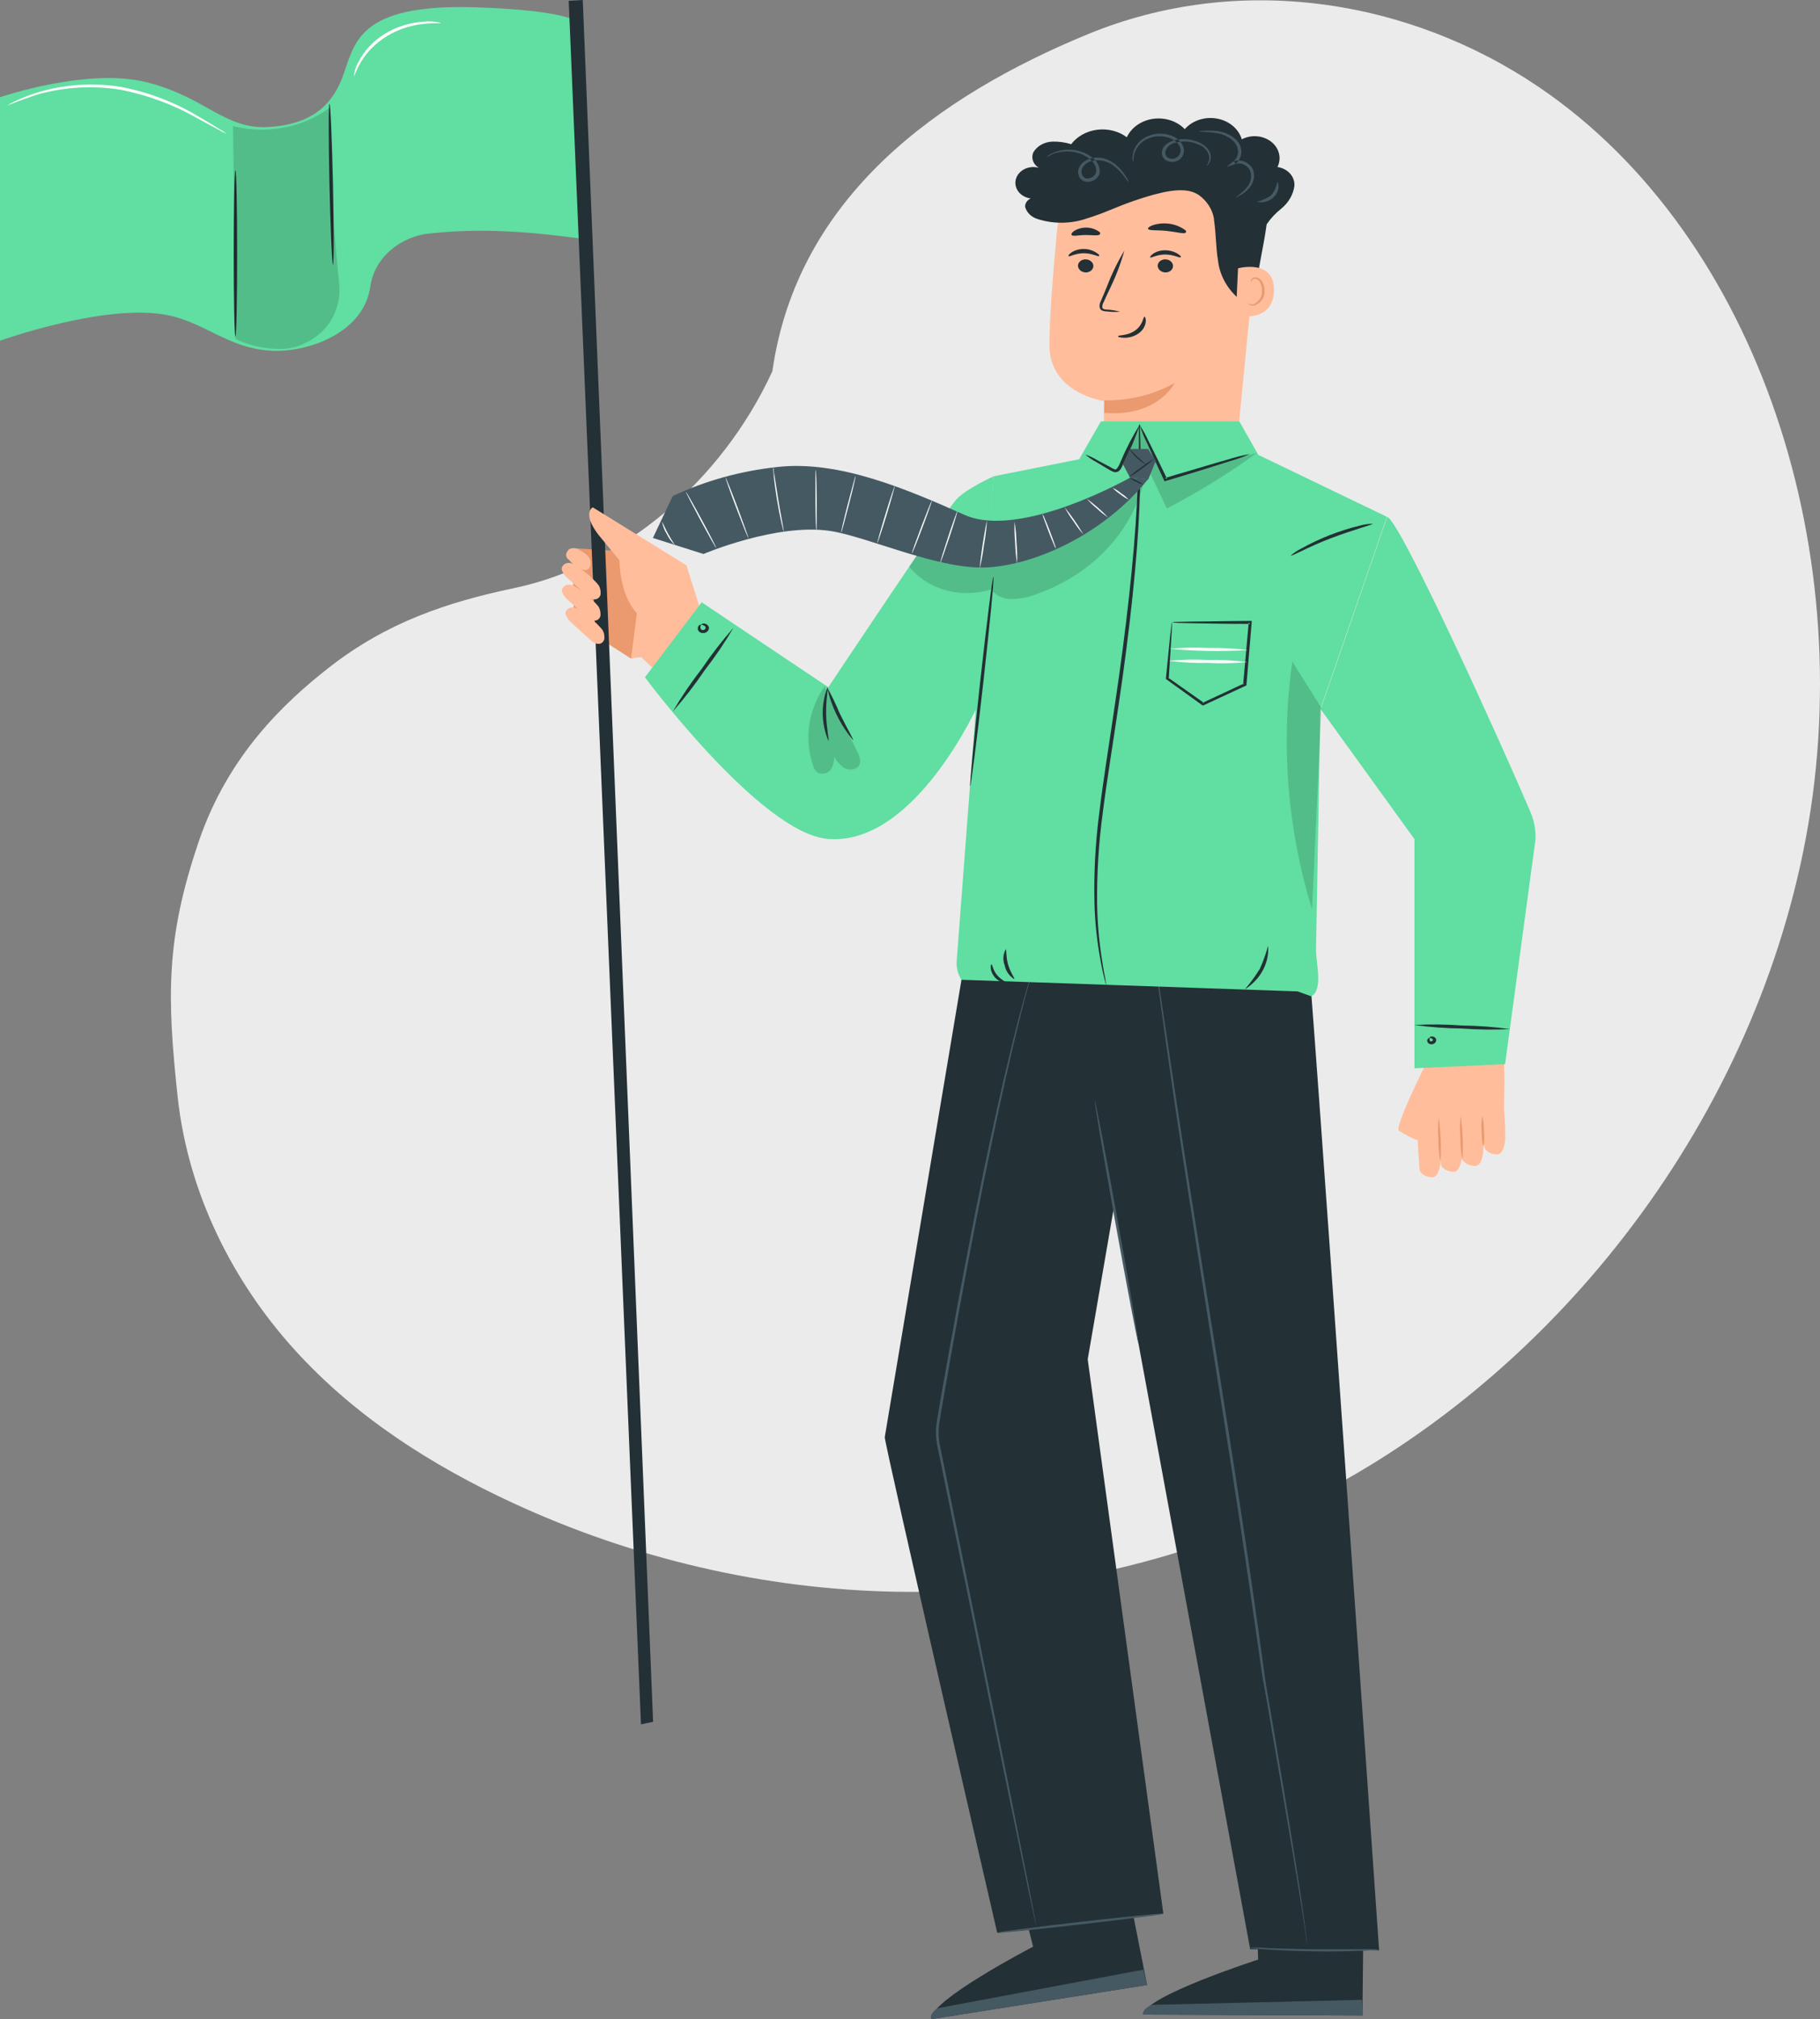 <svg fill-rule="evenodd" height="336.0" preserveAspectRatio="xMinYMin meet" version="1.0" viewBox="0 0 303 336" width="303.0" xmlns="http://www.w3.org/2000/svg" xmlns:xlink="http://www.w3.org/1999/xlink"><rect x="0" y="0" width="303" height="336" fill="#808080" stroke="none"/><title>...</title><desc>...</desc><g clip="0 0 303 336" id="group" transform="scale(1,-1) translate(0,-336)"><g transform=""><g transform=" matrix(1,0,0,-1,0,336)"><g transform=""><path d="M 128.584 61.79 C 132.727 32.738 156.201 15.934 181.16 5.669 C 206.119 -4.595 234.375 -0.281 256.184 14.479 C 292.976 39.39 310.115 92.895 300.251 141.48 C 290.386 190.064 255.856 231.875 214.284 251.252 C 172.711 270.629 125.322 268.576 85.372 250.091 C 72.012 243.907 59.239 235.851 49.038 224.599 C 38.837 213.348 31.311 198.674 29.568 182.45 C 27.781 165.75 27.609 156.092 33.123 139.929 C 37.956 125.81 47.182 116.992 54.846 111.024 C 64.409 103.575 74.334 100.232 85.605 97.858 C 103.556 94.09 120.109 80.162 128.584 61.79 Z " style="stroke: none; stroke-opacity: 0.15; stroke-linecap: butt; stroke-width: 1; fill: rgb(92%,92%,92%); fill-rule: evenodd;"/></g><g transform=""><path d="M 250.473 180.078 C 250.473 180.078 250.397 174.579 250.133 174.54 L 237.303 177.053 C 237.172 177.768 235.558 186.786 235.833 187.685 L 250.232 191.193 C 250.232 191.193 250.473 180.397 250.473 180.078 Z " style="stroke: none; stroke-opacity: 0.15; stroke-linecap: butt; stroke-width: 1; fill: rgb(100%,74%,61%); fill-rule: evenodd;"/></g><g transform=""><path d="M 250.485 190.352 C 250.485 190.352 250.485 190.255 250.551 190.111 C 250.704 188.873 250.551 183.5 249.87 183.277 C 249.19 183.055 246.951 183.432 246.797 184.147 C 246.644 184.862 247.148 190.913 247.148 190.913 C 247.148 190.913 247.291 191.879 249.113 192.092 C 250.232 192.227 250.485 190.352 250.485 190.352 Z " style="stroke: none; stroke-opacity: 0.15; stroke-linecap: butt; stroke-width: 1; fill: rgb(100%,74%,61%); fill-rule: evenodd;"/></g><g transform=""><path d="M 246.83 192.285 C 246.83 192.285 246.83 192.189 246.896 192.044 C 247.038 190.806 246.95 185.433 246.204 185.21 C 245.458 184.988 243.285 185.365 243.142 186.08 C 242.999 186.795 243.482 192.846 243.482 192.846 C 243.482 192.846 243.636 193.812 245.458 194.025 C 246.577 194.16 246.83 192.285 246.83 192.285 Z " style="stroke: none; stroke-opacity: 0.15; stroke-linecap: butt; stroke-width: 1; fill: rgb(100%,74%,61%); fill-rule: evenodd;"/></g><g transform=""><path d="M 243.253 193.252 C 243.253 193.252 243.253 193.155 243.307 193 C 243.461 191.773 243.373 186.399 242.627 186.167 C 241.881 185.935 239.708 186.332 239.565 187.037 C 239.422 187.743 239.905 193.803 239.905 193.803 C 239.905 193.803 240.059 194.769 241.87 194.991 C 243 195.127 243.253 193.252 243.253 193.252 Z " style="stroke: none; stroke-opacity: 0.15; stroke-linecap: butt; stroke-width: 1; fill: rgb(100%,74%,61%); fill-rule: evenodd;"/></g><g transform=""><path d="M 239.685 194.16 C 239.685 194.16 239.685 194.063 239.751 193.909 C 239.894 192.681 239.806 187.308 239.06 187.076 C 238.313 186.844 236.14 187.24 235.998 187.946 C 235.855 188.651 236.349 194.711 236.349 194.711 C 236.349 194.711 236.491 195.678 238.313 195.9 C 239.433 196.025 239.685 194.16 239.685 194.16 Z " style="stroke: none; stroke-opacity: 0.15; stroke-linecap: butt; stroke-width: 1; fill: rgb(100%,74%,61%); fill-rule: evenodd;"/></g><g transform=""><path d="M 246.775 185.713 C 246.988 186.573 247.084 187.452 247.061 188.332 C 247.16 189.196 247.127 190.067 246.962 190.922 C 246.749 190.062 246.653 189.183 246.677 188.303 C 246.576 187.44 246.61 186.568 246.775 185.713 L 246.775 185.713 Z " style="stroke: none; stroke-opacity: 0.15; stroke-linecap: butt; stroke-width: 1; fill: rgb(92%,60%,43%); fill-rule: evenodd;"/></g><g transform=""><path d="M 243.175 185.694 C 243.53 188.164 243.629 190.659 243.472 193.145 C 243.239 191.916 243.125 190.671 243.131 189.424 C 243.019 188.182 243.034 186.934 243.175 185.694 L 243.175 185.694 Z " style="stroke: none; stroke-opacity: 0.15; stroke-linecap: butt; stroke-width: 1; fill: rgb(92%,60%,43%); fill-rule: evenodd;"/></g><g transform=""><g transform=""><path d="M 239.52 185.964 C 239.875 188.435 239.974 190.929 239.816 193.416 C 239.584 192.186 239.47 190.941 239.476 189.695 C 239.364 188.453 239.378 187.204 239.52 185.964 L 239.52 185.964 Z " style="stroke: none; stroke-opacity: 0.15; stroke-linecap: butt; stroke-width: 1; fill: rgb(92%,60%,43%); fill-rule: evenodd;"/></g></g><g transform=""><path d="M 237.227 177.353 C 237.227 177.353 232.145 187.511 232.892 188.139 C 233.849 188.767 234.879 189.305 235.965 189.743 L 237.227 177.353 Z " style="stroke: none; stroke-opacity: 0.15; stroke-linecap: butt; stroke-width: 1; fill: rgb(100%,74%,61%); fill-rule: evenodd;"/></g><g transform=""><path d="M 209.143 41.076 L 205.422 79.069 L 183.812 77.552 C 183.68 75.329 183.812 66.737 183.812 66.737 C 183.812 66.737 174.824 65.5 174.714 57.584 C 174.659 53.718 175.285 45.793 175.943 38.631 C 176.291 34.813 178.325 31.267 181.608 28.753 C 184.891 26.24 189.161 24.96 193.503 25.187 L 193.503 25.187 C 195.727 25.296 197.903 25.797 199.902 26.661 C 201.902 27.525 203.684 28.734 205.142 30.216 C 206.601 31.698 207.707 33.423 208.394 35.289 C 209.081 37.154 209.336 39.122 209.143 41.076 L 209.143 41.076 Z " style="stroke: none; stroke-opacity: 0.15; stroke-linecap: butt; stroke-width: 1; fill: rgb(100%,74%,61%); fill-rule: evenodd;"/></g><g transform=""><path d="M 183.844 66.621 C 187.992 66.703 192.073 65.693 195.566 63.721 C 195.566 63.721 192.8 69.424 183.822 68.709 L 183.844 66.621 Z " style="stroke: none; stroke-opacity: 0.15; stroke-linecap: butt; stroke-width: 1; fill: rgb(92%,60%,43%); fill-rule: evenodd;"/></g><g transform=""><path d="M 179.465 44.179 C 179.464 44.474 179.593 44.758 179.824 44.972 C 180.055 45.186 180.37 45.314 180.705 45.329 C 181.035 45.347 181.36 45.25 181.609 45.058 C 181.858 44.866 182.01 44.595 182.033 44.304 C 182.036 44.009 181.908 43.725 181.676 43.512 C 181.445 43.299 181.128 43.174 180.793 43.164 C 180.63 43.152 180.465 43.169 180.31 43.214 C 180.154 43.259 180.01 43.331 179.886 43.425 C 179.763 43.52 179.662 43.635 179.589 43.764 C 179.517 43.894 179.475 44.035 179.465 44.179 L 179.465 44.179 Z " style="stroke: none; stroke-opacity: 0.15; stroke-linecap: butt; stroke-width: 1; fill: rgb(14%,19%,21%); fill-rule: evenodd;"/></g><g transform=""><path d="M 177.906 42.623 C 178.06 42.777 179.004 42.139 180.42 42.139 C 181.836 42.139 182.812 42.758 182.966 42.603 C 183.12 42.449 182.878 42.275 182.428 41.994 C 181.84 41.627 181.136 41.429 180.414 41.429 C 179.693 41.429 178.989 41.627 178.4 41.994 C 177.972 42.294 177.797 42.555 177.906 42.623 Z " style="stroke: none; stroke-opacity: 0.15; stroke-linecap: butt; stroke-width: 1; fill: rgb(14%,19%,21%); fill-rule: evenodd;"/></g><g transform=""><path d="M 192.734 44.188 C 192.734 44.483 192.862 44.766 193.094 44.978 C 193.325 45.191 193.64 45.316 193.974 45.329 C 194.137 45.339 194.301 45.321 194.456 45.275 C 194.612 45.229 194.755 45.156 194.877 45.06 C 195 44.965 195.1 44.849 195.171 44.719 C 195.242 44.589 195.283 44.448 195.291 44.304 C 195.297 44.01 195.172 43.726 194.942 43.513 C 194.712 43.299 194.396 43.174 194.062 43.164 C 193.898 43.152 193.733 43.169 193.576 43.215 C 193.42 43.26 193.275 43.333 193.152 43.428 C 193.028 43.524 192.927 43.641 192.855 43.771 C 192.783 43.902 192.742 44.044 192.734 44.188 L 192.734 44.188 Z " style="stroke: none; stroke-opacity: 0.15; stroke-linecap: butt; stroke-width: 1; fill: rgb(14%,19%,21%); fill-rule: evenodd;"/></g><g transform=""><path d="M 191.483 42.835 C 191.647 42.98 192.58 42.342 193.996 42.352 C 195.412 42.362 196.389 42.961 196.542 42.816 C 196.696 42.671 196.454 42.478 196.015 42.197 C 195.415 41.835 194.702 41.643 193.974 41.647 C 193.255 41.639 192.554 41.84 191.977 42.217 C 191.549 42.516 191.406 42.835 191.483 42.835 Z " style="stroke: none; stroke-opacity: 0.15; stroke-linecap: butt; stroke-width: 1; fill: rgb(14%,19%,21%); fill-rule: evenodd;"/></g><g transform=""><path d="M 186.468 51.872 C 185.755 51.678 185.018 51.558 184.273 51.514 C 183.922 51.514 183.581 51.427 183.527 51.215 C 183.484 50.879 183.565 50.54 183.757 50.248 C 184.097 49.494 184.437 48.702 184.855 47.88 C 185.82 45.877 186.602 43.808 187.192 41.695 C 186.039 43.623 185.067 45.63 184.284 47.697 C 183.944 48.528 183.603 49.321 183.285 50.074 C 183.064 50.449 183.002 50.881 183.109 51.292 C 183.158 51.403 183.236 51.503 183.337 51.582 C 183.439 51.661 183.56 51.717 183.691 51.746 C 183.883 51.798 184.083 51.824 184.284 51.824 C 185.007 51.92 185.74 51.936 186.468 51.872 L 186.468 51.872 Z " style="stroke: none; stroke-opacity: 0.15; stroke-linecap: butt; stroke-width: 1; fill: rgb(14%,19%,21%); fill-rule: evenodd;"/></g><g transform=""><path d="M 190.539 52.713 C 190.308 52.713 190.308 54.027 189.024 54.965 C 187.74 55.902 186.149 55.757 186.138 55.931 C 186.127 56.105 186.489 56.183 187.17 56.202 C 188.049 56.213 188.904 55.949 189.584 55.458 C 190.237 54.992 190.655 54.318 190.747 53.583 C 190.802 53.032 190.638 52.713 190.539 52.713 Z " style="stroke: none; stroke-opacity: 0.15; stroke-linecap: butt; stroke-width: 1; fill: rgb(14%,19%,21%); fill-rule: evenodd;"/></g><g transform=""><path d="M 191.132 38.08 C 191.264 38.418 192.647 38.254 194.271 38.428 C 195.896 38.602 197.202 38.989 197.41 38.699 C 197.619 38.409 197.278 38.244 196.752 37.925 C 196.052 37.526 195.254 37.278 194.425 37.201 C 193.594 37.118 192.753 37.204 191.966 37.452 C 191.374 37.664 191.066 37.925 191.132 38.08 Z " style="stroke: none; stroke-opacity: 0.15; stroke-linecap: butt; stroke-width: 1; fill: rgb(14%,19%,21%); fill-rule: evenodd;"/></g><g transform=""><path d="M 178.412 39.105 C 178.653 39.385 179.608 39.105 180.749 39.105 C 181.891 39.105 182.868 39.288 183.087 38.998 C 183.307 38.708 183.032 38.583 182.615 38.322 C 182.045 38.009 181.383 37.851 180.711 37.868 C 180.039 37.885 179.388 38.077 178.84 38.418 C 178.445 38.689 178.302 38.969 178.412 39.105 Z " style="stroke: none; stroke-opacity: 0.15; stroke-linecap: butt; stroke-width: 1; fill: rgb(14%,19%,21%); fill-rule: evenodd;"/></g><g transform=""><path d="M 215.497 30.938 C 215.552 30.198 215.294 29.467 214.773 28.885 C 214.253 28.303 213.505 27.912 212.676 27.787 C 213.031 27.077 213.119 26.285 212.929 25.528 C 212.739 24.77 212.28 24.086 211.619 23.573 C 210.957 23.061 210.128 22.747 209.25 22.677 C 208.373 22.608 207.493 22.786 206.738 23.186 C 206.484 22.326 205.961 21.546 205.228 20.934 C 204.495 20.323 203.581 19.905 202.592 19.729 C 201.602 19.553 200.576 19.625 199.631 19.937 C 198.686 20.249 197.859 20.789 197.245 21.495 C 196.612 20.834 195.795 20.328 194.875 20.026 C 193.955 19.724 192.961 19.636 191.991 19.771 C 191.021 19.907 190.107 20.26 189.337 20.797 C 188.568 21.334 187.969 22.037 187.598 22.838 C 186.923 22.336 186.135 21.965 185.286 21.75 C 184.437 21.535 183.546 21.481 182.671 21.59 C 181.796 21.7 180.958 21.971 180.211 22.386 C 179.463 22.801 178.824 23.35 178.335 23.998 C 177.35 23.686 176.308 23.539 175.262 23.563 C 174.587 23.578 173.929 23.755 173.359 24.073 C 172.789 24.391 172.328 24.84 172.024 25.371 C 171.829 25.825 171.813 26.325 171.981 26.788 C 172.148 27.251 172.488 27.651 172.946 27.922 C 172.553 27.811 172.138 27.772 171.727 27.809 C 171.317 27.846 170.919 27.958 170.56 28.137 C 170.201 28.316 169.888 28.559 169.64 28.85 C 169.393 29.141 169.217 29.474 169.123 29.828 C 169.03 30.182 169.02 30.549 169.096 30.907 C 169.172 31.264 169.331 31.604 169.563 31.904 C 169.796 32.205 170.096 32.459 170.446 32.652 C 170.796 32.845 171.188 32.972 171.596 33.025 C 171.308 33.155 171.068 33.353 170.903 33.598 C 170.738 33.842 170.655 34.123 170.663 34.407 C 170.785 34.879 171.043 35.316 171.412 35.675 C 171.781 36.033 172.249 36.303 172.77 36.456 C 175.427 37.302 178.344 37.261 180.969 36.34 C 183.625 35.557 186.083 34.33 188.717 33.441 C 191.351 32.552 195.752 31.073 198.397 31.895 C 198.785 32.017 199.154 32.183 199.495 32.387 C 200.916 33.385 201.851 34.823 202.107 36.408 C 202.112 36.459 202.112 36.511 202.107 36.563 C 202.458 38.824 202.403 41.115 202.776 43.328 C 203.02 45.614 204.13 47.762 205.926 49.427 C 206.705 50.065 208.121 50.509 208.725 49.755 C 208.947 49.447 209.058 49.086 209.043 48.721 C 209.394 44.788 210.36 41.173 210.876 37.326 C 211.536 36.355 212.358 35.475 213.312 34.717 C 214.527 33.725 215.301 32.386 215.497 30.938 L 215.497 30.938 Z " style="stroke: none; stroke-opacity: 0.15; stroke-linecap: butt; stroke-width: 1; fill: rgb(14%,19%,21%); fill-rule: evenodd;"/></g><g transform=""><path d="M 188.694 26.956 C 188.538 26.622 188.496 26.256 188.573 25.902 C 188.67 24.909 189.182 23.982 190.011 23.302 C 190.64 22.802 191.411 22.462 192.242 22.318 C 193.073 22.173 193.933 22.229 194.731 22.481 C 195.215 22.621 195.661 22.849 196.039 23.15 C 196.417 23.452 196.719 23.82 196.926 24.23 C 197.134 24.696 197.157 25.21 196.991 25.69 C 196.911 25.946 196.764 26.182 196.562 26.38 C 196.36 26.578 196.109 26.732 195.828 26.83 C 195.543 26.929 195.235 26.965 194.931 26.935 C 194.626 26.905 194.335 26.809 194.083 26.656 C 193.848 26.491 193.666 26.275 193.554 26.029 C 193.443 25.784 193.406 25.517 193.446 25.255 C 193.5 24.77 193.758 24.322 194.171 23.998 C 194.55 23.702 195 23.484 195.488 23.36 C 196.292 23.144 197.141 23.094 197.971 23.213 C 198.801 23.332 199.588 23.617 200.273 24.047 C 200.805 24.385 201.21 24.857 201.436 25.4 C 201.595 25.81 201.622 26.252 201.513 26.675 C 201.305 27.371 200.855 27.584 200.855 27.565 C 201.072 27.271 201.221 26.942 201.294 26.598 C 201.357 26.213 201.304 25.819 201.14 25.458 C 200.905 24.988 200.525 24.586 200.042 24.298 C 199.402 23.927 198.676 23.686 197.917 23.593 C 197.157 23.499 196.384 23.555 195.652 23.757 C 195.243 23.842 194.87 24.03 194.578 24.297 C 194.286 24.565 194.087 24.9 194.006 25.264 C 193.975 25.444 193.997 25.628 194.073 25.798 C 194.148 25.968 194.273 26.117 194.434 26.231 C 194.608 26.334 194.808 26.398 195.017 26.416 C 195.226 26.435 195.437 26.407 195.63 26.337 C 196.019 26.166 196.318 25.87 196.465 25.51 C 196.612 25.15 196.596 24.754 196.421 24.404 C 196.241 24.055 195.982 23.741 195.659 23.484 C 195.336 23.226 194.957 23.029 194.544 22.906 C 193.828 22.678 193.057 22.617 192.306 22.731 C 191.556 22.845 190.852 23.128 190.264 23.554 C 189.475 24.171 188.949 25.006 188.771 25.922 C 188.672 26.579 188.771 26.956 188.694 26.956 Z " style="stroke: none; stroke-opacity: 0.15; stroke-linecap: butt; stroke-width: 1; fill: rgb(27%,35%,39%); fill-rule: evenodd;"/></g><g transform=""><path d="M 199.616 21.901 C 199.876 21.814 200.151 21.768 200.428 21.766 C 201.182 21.702 201.941 21.721 202.689 21.824 C 203.841 21.966 204.907 22.442 205.718 23.177 C 206.234 23.645 206.559 24.251 206.645 24.899 C 206.73 25.547 206.57 26.202 206.19 26.762 C 206.056 26.946 205.894 27.112 205.707 27.255 L 205.411 26.83 C 205.765 26.719 206.143 26.684 206.516 26.727 C 206.888 26.771 207.243 26.892 207.551 27.081 C 208.131 27.405 208.544 27.914 208.704 28.502 C 208.814 28.977 208.809 29.468 208.688 29.941 C 208.567 30.414 208.333 30.859 208.001 31.247 C 207.579 31.747 207.059 32.175 206.465 32.513 C 206.048 32.755 205.806 32.851 205.784 32.822 C 205.762 32.793 205.971 32.648 206.333 32.368 C 206.85 31.988 207.305 31.545 207.683 31.054 C 207.951 30.699 208.135 30.301 208.224 29.882 C 208.313 29.464 208.304 29.034 208.199 28.618 C 208.063 28.147 207.725 27.742 207.255 27.487 C 207.018 27.345 206.747 27.254 206.463 27.221 C 206.179 27.187 205.89 27.212 205.62 27.294 L 204.149 27.816 L 205.334 26.849 C 205.481 26.736 205.61 26.606 205.718 26.463 C 206.049 25.985 206.177 25.421 206.081 24.868 C 205.993 24.345 205.73 23.856 205.323 23.467 C 204.598 22.79 203.65 22.33 202.612 22.152 C 200.845 21.862 199.616 22.007 199.616 21.901 Z " style="stroke: none; stroke-opacity: 0.15; stroke-linecap: butt; stroke-width: 1; fill: rgb(27%,35%,39%); fill-rule: evenodd;"/></g><g transform=""><path d="M 212.632 30.271 C 212.698 30.271 212.862 30.541 212.862 31.025 C 212.852 31.676 212.574 32.303 212.08 32.788 C 211.585 33.273 210.908 33.584 210.173 33.663 C 209.625 33.663 209.295 33.605 209.306 33.538 C 210.178 33.351 210.984 32.98 211.655 32.455 C 212.183 31.81 212.519 31.059 212.632 30.271 L 212.632 30.271 Z " style="stroke: none; stroke-opacity: 0.15; stroke-linecap: butt; stroke-width: 1; fill: rgb(27%,35%,39%); fill-rule: evenodd;"/></g><g transform=""><path d="M 174.229 26.154 C 174.456 25.898 174.745 25.69 175.075 25.545 C 176.177 25.007 177.446 24.795 178.695 24.941 C 179.944 25.087 181.107 25.584 182.011 26.356 C 182.353 26.636 182.627 26.973 182.816 27.349 C 183.004 27.724 183.104 28.13 183.108 28.541 C 183.077 29.019 182.835 29.468 182.433 29.791 C 182.031 30.115 181.501 30.287 180.957 30.271 C 180.675 30.242 180.407 30.147 180.181 29.996 C 179.955 29.845 179.78 29.642 179.673 29.411 C 179.464 28.993 179.429 28.524 179.574 28.087 C 179.715 27.687 179.966 27.324 180.305 27.03 C 180.644 26.737 181.061 26.522 181.517 26.405 C 182.302 26.162 183.157 26.162 183.942 26.405 C 184.603 26.619 185.208 26.947 185.72 27.371 C 186.442 27.974 187.043 28.68 187.498 29.459 C 187.691 29.727 187.836 30.021 187.926 30.329 C 187.691 30.088 187.482 29.83 187.301 29.556 C 186.798 28.834 186.177 28.183 185.457 27.623 C 184.963 27.212 184.357 26.921 183.697 26.777 C 183.038 26.633 182.347 26.641 181.693 26.801 C 181.326 26.899 180.991 27.073 180.716 27.309 C 180.441 27.544 180.234 27.834 180.112 28.154 C 179.904 28.792 180.244 29.662 181.012 29.71 C 181.396 29.704 181.762 29.571 182.041 29.339 C 182.319 29.106 182.488 28.791 182.516 28.454 C 182.513 28.113 182.432 27.775 182.28 27.462 C 182.127 27.148 181.905 26.864 181.627 26.627 C 180.643 25.757 179.321 25.249 177.928 25.206 C 176.981 25.167 176.037 25.326 175.173 25.67 C 174.87 25.848 174.555 26.009 174.229 26.154 L 174.229 26.154 Z " style="stroke: none; stroke-opacity: 0.15; stroke-linecap: butt; stroke-width: 1; fill: rgb(27%,35%,39%); fill-rule: evenodd;"/></g><g transform=""><path d="M 206.112 44.652 C 206.266 44.594 212.291 43.048 212.094 48.46 C 211.896 53.873 205.772 52.578 205.761 52.423 C 205.75 52.268 206.112 44.652 206.112 44.652 Z " style="stroke: none; stroke-opacity: 0.15; stroke-linecap: butt; stroke-width: 1; fill: rgb(100%,74%,61%); fill-rule: evenodd;"/></g><g transform=""><path d="M 207.714 50.432 C 207.714 50.432 207.824 50.5 207.999 50.577 C 208.257 50.666 208.543 50.666 208.8 50.577 C 209.204 50.365 209.536 50.063 209.763 49.702 C 209.991 49.34 210.106 48.932 210.096 48.518 C 210.126 48.054 210.044 47.59 209.854 47.156 C 209.8 46.986 209.702 46.83 209.566 46.701 C 209.431 46.571 209.262 46.472 209.075 46.411 C 208.952 46.376 208.819 46.382 208.7 46.426 C 208.581 46.47 208.484 46.551 208.427 46.653 C 208.34 46.798 208.372 46.904 208.34 46.914 C 208.307 46.924 208.219 46.827 208.274 46.605 C 208.313 46.47 208.402 46.352 208.526 46.266 C 208.7 46.163 208.912 46.121 209.119 46.15 C 209.371 46.201 209.604 46.307 209.796 46.46 C 209.988 46.612 210.133 46.805 210.216 47.02 C 210.456 47.497 210.562 48.017 210.524 48.538 C 210.538 49.02 210.389 49.495 210.096 49.903 C 209.803 50.311 209.379 50.633 208.877 50.828 C 208.712 50.865 208.541 50.869 208.374 50.84 C 208.207 50.812 208.049 50.752 207.912 50.664 C 207.725 50.567 207.692 50.442 207.714 50.432 Z " style="stroke: none; stroke-opacity: 0.15; stroke-linecap: butt; stroke-width: 1; fill: rgb(92%,60%,43%); fill-rule: evenodd;"/></g><g transform=""><path d="M 167.996 307.734 L 171.991 323.932 C 171.991 323.932 154.639 332.94 155.045 335.994 L 190.967 330.311 L 185.918 304.853 L 167.996 307.734 Z " style="stroke: none; stroke-opacity: 0.15; stroke-linecap: butt; stroke-width: 1; fill: rgb(14%,19%,21%); fill-rule: evenodd;"/></g><g transform=""><path d="M 190.968 330.311 L 190.342 327.759 L 156.122 334.167 C 156.122 334.167 154.651 335.037 155.024 335.994 L 190.968 330.311 Z " style="stroke: none; stroke-opacity: 0.15; stroke-linecap: butt; stroke-width: 1; fill: rgb(27%,35%,39%); fill-rule: evenodd;"/></g><g transform=""><path d="M 208.868 309.512 L 209.461 326.078 C 209.461 326.078 190.54 332.176 190.309 335.24 L 226.823 335.385 L 227.098 309.541 L 208.868 309.512 Z " style="stroke: none; stroke-opacity: 0.15; stroke-linecap: butt; stroke-width: 1; fill: rgb(14%,19%,21%); fill-rule: evenodd;"/></g><g transform=""><g transform=""><path d="M 226.823 335.385 L 226.735 332.776 L 191.757 333.616 C 191.757 333.616 190.133 334.235 190.309 335.24 L 226.823 335.385 Z " style="stroke: none; stroke-opacity: 0.15; stroke-linecap: butt; stroke-width: 1; fill: rgb(27%,35%,39%); fill-rule: evenodd;"/></g></g><g transform=""><path d="M 166.02 321.622 C 166.02 321.622 147.363 240.774 147.297 239.151 L 180.727 223.571 L 193.678 318.452 L 166.02 321.622 Z " style="stroke: none; stroke-opacity: 0.15; stroke-linecap: butt; stroke-width: 1; fill: rgb(14%,19%,21%); fill-rule: evenodd;"/></g><g transform=""><path d="M 208.133 324.338 L 182.275 184.196 L 182.275 153.983 L 217.593 156.882 C 218.043 158.061 229.6 324.541 229.6 324.541 L 225.956 324.357 L 208.133 324.357 Z " style="stroke: none; stroke-opacity: 0.15; stroke-linecap: butt; stroke-width: 0; fill: rgb(14%,19%,21%); fill-rule: evenodd;"/><path d="M 208.133 324.338 L 182.275 184.196 L 182.275 153.983 L 217.593 156.882 C 218.043 158.061 229.6 324.541 229.6 324.541 L 225.956 324.357 L 208.133 324.357 " style="stroke: none; stroke-opacity: 0.15; stroke-linecap: butt; stroke-width: 1; fill: none; fill-opacity: 0.15; fill-rule: evenodd;"/></g><g transform=""><path d="M 161.949 151.837 L 147.297 239.151 L 180.058 232.153 L 193.414 154.679 L 161.949 151.837 Z " style="stroke: none; stroke-opacity: 0.15; stroke-linecap: butt; stroke-width: 1; fill: rgb(14%,19%,21%); fill-rule: evenodd;"/></g><g transform=""><path d="M 192.262 159.241 C 192.262 159.241 192.262 159.385 192.262 159.666 L 192.416 160.922 C 192.559 162.034 192.767 163.657 193.041 165.755 C 193.601 169.93 194.446 175.971 195.544 183.432 C 197.739 198.345 201.031 218.912 204.609 241.644 C 206.387 253.02 208.022 263.874 209.416 273.722 C 209.778 276.187 210.064 278.603 210.514 280.933 C 210.964 283.262 211.315 285.523 211.688 287.698 C 212.445 292.067 213.148 296.145 213.784 299.857 C 215.058 307.299 216.056 313.32 216.715 317.486 C 217.044 319.564 217.285 321.178 217.428 322.318 C 217.505 322.869 217.549 323.285 217.571 323.575 C 217.582 323.681 217.582 323.787 217.571 323.893 C 217.571 323.98 217.516 323.893 217.516 323.893 C 217.516 323.893 217.593 323.893 217.582 323.893 C 217.595 323.784 217.595 323.674 217.582 323.565 C 217.582 323.285 217.582 322.859 217.483 322.308 C 217.373 321.207 217.154 319.583 216.857 317.476 C 216.254 313.31 215.299 307.279 214.07 299.837 C 213.444 296.116 212.764 292.038 212.028 287.669 C 211.655 285.485 211.267 283.23 210.865 280.904 C 210.481 278.574 210.207 276.158 209.844 273.693 C 208.483 263.825 206.859 252.981 205.081 241.615 C 201.514 218.883 198.145 198.316 195.884 183.413 C 194.787 175.971 193.865 169.94 193.239 165.755 L 192.526 160.922 C 192.449 160.381 192.383 159.956 192.339 159.675 C 192.295 159.395 192.262 159.241 192.262 159.241 Z " style="stroke: none; stroke-opacity: 0.15; stroke-linecap: butt; stroke-width: 1; fill: rgb(27%,35%,39%); fill-rule: evenodd;"/></g><g transform=""><path d="M 172.551 320.878 C 172.551 320.878 172.551 320.733 172.496 320.462 L 172.309 319.254 C 172.101 318.181 171.804 316.616 171.409 314.605 C 170.608 310.556 169.445 304.718 168.007 297.518 L 156.615 241.151 C 156.278 239.81 156.186 238.43 156.341 237.063 C 156.538 235.71 156.791 234.347 157.021 233.004 C 157.497 230.317 157.961 227.669 158.415 225.059 C 159.348 219.85 160.259 214.834 161.17 210.059 C 162.97 200.5 164.715 191.918 166.273 184.717 C 167.831 177.517 169.192 171.718 170.235 167.726 C 170.729 165.726 171.179 164.179 171.453 163.136 C 171.585 162.623 171.684 162.169 171.761 161.937 C 171.837 161.705 171.859 161.531 171.859 161.531 C 171.859 161.531 171.804 161.657 171.717 161.927 C 171.629 162.198 171.519 162.604 171.365 163.116 C 171.058 164.16 170.586 165.697 170.07 167.688 C 168.973 171.679 167.557 177.478 165.955 184.669 C 164.352 191.86 162.585 200.442 160.764 209.991 C 159.842 214.776 158.92 219.792 157.976 225.001 C 157.515 227.601 157.054 230.259 156.571 232.946 C 156.352 234.299 156.099 235.633 155.891 237.024 C 155.739 238.43 155.835 239.849 156.176 241.229 C 160.676 263.217 164.747 283.136 167.7 297.566 C 169.192 304.757 170.4 310.585 171.234 314.634 L 172.222 319.274 C 172.342 319.786 172.43 320.192 172.496 320.472 C 172.562 320.752 172.551 320.878 172.551 320.878 Z " style="stroke: none; stroke-opacity: 0.15; stroke-linecap: butt; stroke-width: 1; fill: rgb(27%,35%,39%); fill-rule: evenodd;"/></g><g transform=""><path d="M 182.274 183.21 C 182.153 183.21 183.679 192.285 185.687 203.429 C 187.696 214.573 189.419 223.571 189.539 223.571 C 189.66 223.571 188.135 214.495 186.126 203.352 C 184.118 192.208 182.395 183.19 182.274 183.21 Z " style="stroke: none; stroke-opacity: 0.15; stroke-linecap: butt; stroke-width: 1; fill: rgb(27%,35%,39%); fill-rule: evenodd;"/></g><g transform=""><path d="M 207.813 324.087 C 208.089 324.154 208.373 324.196 208.659 324.212 C 209.207 324.27 210.008 324.338 210.985 324.406 C 212.95 324.541 215.672 324.667 218.668 324.715 C 221.664 324.763 224.397 324.715 226.35 324.628 C 227.338 324.628 228.139 324.551 228.688 324.502 C 228.974 324.505 229.259 324.469 229.533 324.396 C 228.475 324.318 227.411 324.302 226.35 324.348 C 224.375 324.348 221.664 324.348 218.668 324.348 C 215.672 324.348 212.95 324.212 210.985 324.154 C 209.931 324.068 208.871 324.046 207.813 324.087 L 207.813 324.087 Z " style="stroke: none; stroke-opacity: 0.15; stroke-linecap: butt; stroke-width: 1; fill: rgb(27%,35%,39%); fill-rule: evenodd;"/></g><g transform=""><path d="M 166.021 321.622 C 166.387 321.642 166.755 321.626 167.118 321.574 L 170.092 321.303 C 172.606 321.042 176.063 320.675 179.882 320.23 C 183.701 319.786 187.148 319.38 189.639 319.061 L 192.602 318.665 C 192.975 318.637 193.343 318.572 193.7 318.471 C 193.335 318.437 192.967 318.437 192.602 318.471 L 189.628 318.742 C 187.115 318.993 183.658 319.37 179.838 319.805 C 176.019 320.24 172.573 320.656 170.07 320.984 L 167.118 321.381 C 166.743 321.427 166.376 321.508 166.021 321.622 Z " style="stroke: none; stroke-opacity: 0.15; stroke-linecap: butt; stroke-width: 1; fill: rgb(27%,35%,39%); fill-rule: evenodd;"/></g><g transform=""><path d="M 0 16.179 C 0 16.179 14.509 11.192 24.42 13.686 C 34.33 16.179 37.315 21.572 44.745 21.137 C 50.65 20.77 54.832 18.518 56.961 12.99 C 59.09 7.461 59.09 0.561 79.251 1.218 C 94.682 1.72 96.241 3.711 96.241 3.711 L 97.898 39.868 C 89.118 38.65 80.228 37.771 70.647 38.96 C 68.307 39.405 66.183 40.483 64.572 42.042 C 62.961 43.602 61.942 45.565 61.658 47.658 C 60.561 55.39 51.528 58.386 46.128 58.386 C 38.446 58.386 34.495 53.786 27.943 52.452 C 17.659 50.355 0 56.695 0 56.695 L 0 16.179 Z " style="stroke: none; stroke-opacity: 0.15; stroke-linecap: butt; stroke-width: 1; fill: rgb(38%,87%,63%); fill-rule: evenodd;"/></g><g transform=""><path d="M 104.176 91.769 L 95.308 91.218 L 95.538 103.473 L 105.054 109.591 L 106.019 109.282 L 106.568 95.345 L 104.176 91.769 Z " style="stroke: none; stroke-opacity: 0.15; stroke-linecap: butt; stroke-width: 1; fill: rgb(92%,60%,43%); fill-rule: evenodd;"/></g><g transform=""><path d="M 55.435 44.043 C 55.282 44.043 55.018 38.051 54.853 30.657 C 54.689 23.264 54.689 17.262 54.853 17.262 C 55.018 17.262 55.27 23.244 55.435 30.648 C 55.6 38.051 55.589 44.034 55.435 44.043 Z " style="stroke: none; stroke-opacity: 0.15; stroke-linecap: butt; stroke-width: 1; fill: rgb(14%,19%,21%); fill-rule: evenodd;"/></g><g transform=""><path d="M 39.192 28.338 C 39.356 28.338 39.477 34.533 39.477 42.159 C 39.477 49.784 39.356 55.989 39.192 55.989 C 39.027 55.989 38.906 49.794 38.906 42.159 C 38.906 34.523 39.038 28.338 39.192 28.338 Z " style="stroke: none; stroke-opacity: 0.15; stroke-linecap: butt; stroke-width: 1; fill: rgb(14%,19%,21%); fill-rule: evenodd;"/></g><g transform=""><g transform=""><path d="M 39.191 49.891 C 39.081 52.665 39.191 56.347 39.191 56.347 C 41.495 57.7 46.248 58.522 48.892 57.797 L 48.969 57.797 C 50.718 57.303 52.293 56.422 53.543 55.237 C 54.792 54.052 55.674 52.603 56.103 51.031 C 56.428 49.983 56.569 48.898 56.52 47.813 C 55.642 38.621 54.512 27.168 54.841 17.948 C 52.655 19.575 50.048 20.704 47.25 21.235 C 44.452 21.766 41.548 21.683 38.795 20.992 L 39.191 49.891 Z " style="stroke: none; stroke-opacity: 0.15; stroke-linecap: butt; stroke-width: 1; fill: rgb(0%,0%,0%); fill-opacity: 0.15; fill-rule: evenodd;"/></g></g><g transform=""><g transform=""><path d="M 37.744 22.268 C 37.27 22.083 36.818 21.856 36.394 21.592 L 32.805 19.659 C 28.932 17.435 24.639 15.838 20.129 14.942 C 15.583 14.206 10.902 14.452 6.487 15.657 C 4.677 16.222 2.9 16.867 1.164 17.59 C 1.577 17.312 2.018 17.066 2.481 16.856 C 3.726 16.259 5.026 15.755 6.366 15.348 C 10.829 14.016 15.606 13.717 20.239 14.478 C 24.817 15.378 29.157 17.041 33.025 19.378 C 34.528 20.229 35.703 20.963 36.515 21.476 C 36.952 21.705 37.364 21.97 37.744 22.268 L 37.744 22.268 Z " style="stroke: none; stroke-opacity: 0.15; stroke-linecap: butt; stroke-width: 1; fill: rgb(100%,100%,100%); fill-rule: evenodd;"/></g></g><g transform=""><g transform=""><path d="M 73.401 3.808 C 73.401 3.895 72.304 3.808 70.592 3.963 C 68.361 4.193 66.23 4.905 64.386 6.034 C 62.542 7.164 61.044 8.677 60.023 10.438 C 59.233 11.791 58.991 12.729 58.925 12.7 C 58.988 11.856 59.249 11.033 59.694 10.284 C 60.653 8.405 62.173 6.792 64.093 5.616 C 66.012 4.439 68.259 3.744 70.592 3.605 C 71.534 3.503 72.49 3.572 73.401 3.808 L 73.401 3.808 Z " style="stroke: none; stroke-opacity: 0.15; stroke-linecap: butt; stroke-width: 1; fill: rgb(100%,100%,100%); fill-rule: evenodd;"/></g></g><g transform=""><path d="M 97.02 -0 L 108.731 286.509 L 106.711 286.934 L 94.683 0.135 L 97.02 -0 Z " style="stroke: none; stroke-opacity: 0.15; stroke-linecap: butt; stroke-width: 1; fill: rgb(14%,19%,21%); fill-rule: evenodd;"/></g><g transform=""><path d="M 118.674 107.987 L 114.284 94.079 L 98.677 84.414 C 98.677 84.414 96.855 85.381 99.643 89.005 L 103.144 93.258 C 103.144 93.258 103.034 98.796 106.03 102.043 L 105.065 109.543 L 118.674 107.987 Z " style="stroke: none; stroke-opacity: 0.15; stroke-linecap: butt; stroke-width: 1; fill: rgb(100%,74%,61%); fill-rule: evenodd;"/></g><g transform=""><path d="M 95.275 93.751 C 96.973 94.722 98.46 95.952 99.666 97.385 C 99.899 97.791 100.013 98.243 99.995 98.699 C 100.007 98.895 99.956 99.09 99.847 99.261 C 99.738 99.432 99.576 99.572 99.38 99.665 C 99.216 99.724 99.039 99.746 98.863 99.731 C 98.688 99.716 98.519 99.663 98.371 99.579 C 98.066 99.417 97.792 99.215 97.558 98.979 L 94.551 96.244 C 94.043 95.843 93.68 95.318 93.508 94.736 C 93.504 94.556 93.553 94.377 93.65 94.218 C 93.747 94.059 93.889 93.924 94.062 93.827 C 94.235 93.73 94.433 93.674 94.638 93.664 C 94.843 93.654 95.047 93.69 95.232 93.77 Z " style="stroke: none; stroke-opacity: 0.15; stroke-linecap: butt; stroke-width: 0; fill: rgb(100%,74%,61%); fill-rule: evenodd;"/><path d="M 95.275 93.751 C 96.973 94.722 98.46 95.952 99.666 97.385 C 99.899 97.791 100.013 98.243 99.995 98.699 C 100.007 98.895 99.956 99.09 99.847 99.261 C 99.738 99.432 99.576 99.572 99.38 99.665 C 99.216 99.724 99.039 99.746 98.863 99.731 C 98.688 99.716 98.519 99.663 98.371 99.579 C 98.066 99.417 97.792 99.215 97.558 98.979 L 94.551 96.244 C 94.043 95.843 93.68 95.318 93.508 94.736 C 93.504 94.556 93.553 94.377 93.65 94.218 C 93.747 94.059 93.889 93.924 94.062 93.827 C 94.235 93.73 94.433 93.674 94.638 93.664 C 94.843 93.654 95.047 93.69 95.232 93.77 " style="stroke: none; stroke-opacity: 0.15; stroke-linecap: butt; stroke-width: 1; fill: none; fill-opacity: 0.15; fill-rule: evenodd;"/></g><g transform=""><path d="M 95.253 97.297 C 96.946 98.274 98.432 99.504 99.643 100.932 C 99.875 101.339 99.988 101.791 99.973 102.246 C 99.985 102.442 99.933 102.637 99.825 102.808 C 99.716 102.979 99.554 103.119 99.358 103.213 C 99.191 103.265 99.013 103.284 98.837 103.269 C 98.66 103.254 98.49 103.205 98.337 103.126 C 98.037 102.964 97.766 102.762 97.536 102.526 L 94.562 99.859 C 94.06 99.454 93.702 98.931 93.53 98.351 C 93.529 98.171 93.58 97.994 93.678 97.837 C 93.775 97.679 93.917 97.546 94.089 97.449 C 94.261 97.353 94.458 97.296 94.662 97.285 C 94.865 97.273 95.069 97.308 95.253 97.385 Z " style="stroke: none; stroke-opacity: 0.15; stroke-linecap: butt; stroke-width: 0; fill: rgb(100%,74%,61%); fill-rule: evenodd;"/><path d="M 95.253 97.297 C 96.946 98.274 98.432 99.504 99.643 100.932 C 99.875 101.339 99.988 101.791 99.973 102.246 C 99.985 102.442 99.933 102.637 99.825 102.808 C 99.716 102.979 99.554 103.119 99.358 103.213 C 99.191 103.265 99.013 103.284 98.837 103.269 C 98.66 103.254 98.49 103.205 98.337 103.126 C 98.037 102.964 97.766 102.762 97.536 102.526 L 94.562 99.859 C 94.06 99.454 93.702 98.931 93.53 98.351 C 93.529 98.171 93.58 97.994 93.678 97.837 C 93.775 97.679 93.917 97.546 94.089 97.449 C 94.261 97.353 94.458 97.296 94.662 97.285 C 94.865 97.273 95.069 97.308 95.253 97.385 " style="stroke: none; stroke-opacity: 0.15; stroke-linecap: butt; stroke-width: 1; fill: none; fill-opacity: 0.15; fill-rule: evenodd;"/></g><g transform=""><path d="M 95.9 101.164 C 97.598 102.135 99.085 103.365 100.29 104.798 C 100.529 105.203 100.643 105.656 100.619 106.112 C 100.631 106.307 100.581 106.5 100.474 106.671 C 100.368 106.842 100.209 106.983 100.016 107.079 C 99.849 107.134 99.671 107.154 99.494 107.139 C 99.317 107.124 99.146 107.074 98.995 106.992 C 98.693 106.827 98.419 106.626 98.183 106.392 L 95.176 103.657 C 94.674 103.251 94.313 102.728 94.133 102.149 C 94.129 101.969 94.178 101.79 94.275 101.631 C 94.372 101.472 94.513 101.337 94.686 101.24 C 94.859 101.143 95.058 101.087 95.263 101.077 C 95.468 101.067 95.672 101.103 95.856 101.183 Z " style="stroke: none; stroke-opacity: 0.15; stroke-linecap: butt; stroke-width: 0; fill: rgb(100%,74%,61%); fill-rule: evenodd;"/><path d="M 95.9 101.164 C 97.598 102.135 99.085 103.365 100.29 104.798 C 100.529 105.203 100.643 105.656 100.619 106.112 C 100.631 106.307 100.581 106.5 100.474 106.671 C 100.368 106.842 100.209 106.983 100.016 107.079 C 99.849 107.134 99.671 107.154 99.494 107.139 C 99.317 107.124 99.146 107.074 98.995 106.992 C 98.693 106.827 98.419 106.626 98.183 106.392 L 95.176 103.657 C 94.674 103.251 94.313 102.728 94.133 102.149 C 94.129 101.969 94.178 101.79 94.275 101.631 C 94.372 101.472 94.513 101.337 94.686 101.24 C 94.859 101.143 95.058 101.087 95.263 101.077 C 95.468 101.067 95.672 101.103 95.856 101.183 " style="stroke: none; stroke-opacity: 0.15; stroke-linecap: butt; stroke-width: 1; fill: none; fill-opacity: 0.15; fill-rule: evenodd;"/></g><g transform=""><path d="M 95.989 91.305 C 96.676 91.579 97.296 91.97 97.811 92.455 C 98.074 92.714 98.249 93.032 98.315 93.374 C 98.381 93.716 98.335 94.068 98.184 94.388 C 98.121 94.513 98.024 94.621 97.901 94.704 C 97.779 94.787 97.634 94.841 97.481 94.862 C 97.266 94.871 97.052 94.824 96.867 94.727 C 96.44 94.554 96.038 94.337 95.671 94.079 C 95.308 93.782 94.974 93.459 94.672 93.113 C 94.464 92.971 94.32 92.768 94.268 92.541 C 94.216 92.314 94.258 92.078 94.386 91.876 C 94.617 91.412 94.847 91.141 95.989 91.257 Z " style="stroke: none; stroke-opacity: 0.15; stroke-linecap: butt; stroke-width: 0; fill: rgb(100%,74%,61%); fill-rule: evenodd;"/><path d="M 95.989 91.305 C 96.676 91.579 97.296 91.97 97.811 92.455 C 98.074 92.714 98.249 93.032 98.315 93.374 C 98.381 93.716 98.335 94.068 98.184 94.388 C 98.121 94.513 98.024 94.621 97.901 94.704 C 97.779 94.787 97.634 94.841 97.481 94.862 C 97.266 94.871 97.052 94.824 96.867 94.727 C 96.44 94.554 96.038 94.337 95.671 94.079 C 95.308 93.782 94.974 93.459 94.672 93.113 C 94.464 92.971 94.32 92.768 94.268 92.541 C 94.216 92.314 94.258 92.078 94.386 91.876 C 94.617 91.412 94.847 91.141 95.989 91.257 " style="stroke: none; stroke-opacity: 0.15; stroke-linecap: butt; stroke-width: 1; fill: none; fill-opacity: 0.15; fill-rule: evenodd;"/></g><g transform=""><path d="M 117.763 101.038 L 141.458 119.778 L 133.754 134.74 L 106.568 109.195 L 117.763 101.038 Z " style="stroke: none; stroke-opacity: 0.15; stroke-linecap: butt; stroke-width: 1; fill: rgb(100%,74%,61%); fill-rule: evenodd;"/></g><g transform=""><path d="M 116.819 100.226 L 137.902 114.356 C 137.902 114.356 157.514 84.897 159.248 83.071 C 160.983 81.244 165.384 79.282 165.384 79.282 L 162.947 117.043 C 162.947 117.043 152.345 140.887 137.781 139.592 C 126.63 138.625 107.369 112.704 107.369 112.704 L 116.819 100.226 Z " style="stroke: none; stroke-opacity: 0.15; stroke-linecap: butt; stroke-width: 1; fill: rgb(38%,87%,63%); fill-rule: evenodd;"/></g><g transform=""><g transform=""><path d="M 137.509 113.892 C 136.064 115.878 135.125 118.116 134.758 120.452 C 134.39 122.788 134.602 125.167 135.38 127.423 C 135.489 127.902 135.793 128.328 136.236 128.622 C 136.612 128.767 137.035 128.784 137.425 128.669 C 137.814 128.555 138.141 128.318 138.343 128.003 C 138.72 127.358 138.909 126.641 138.892 125.916 C 139.239 126.614 139.77 127.23 140.439 127.713 C 140.787 127.942 141.212 128.059 141.646 128.045 C 142.079 128.031 142.494 127.886 142.821 127.636 C 143.523 126.959 143.128 125.887 142.711 125.046 C 140.911 121.463 139.115 117.881 137.322 114.298 Z " style="stroke: none; stroke-opacity: 0.15; stroke-linecap: butt; stroke-width: 0; fill: rgb(0%,0%,0%); fill-opacity: 0.15; fill-rule: evenodd;"/><path d="M 137.509 113.892 C 136.064 115.878 135.125 118.116 134.758 120.452 C 134.39 122.788 134.602 125.167 135.38 127.423 C 135.489 127.902 135.793 128.328 136.236 128.622 C 136.612 128.767 137.035 128.784 137.425 128.669 C 137.814 128.555 138.141 128.318 138.343 128.003 C 138.72 127.358 138.909 126.641 138.892 125.916 C 139.239 126.614 139.77 127.23 140.439 127.713 C 140.787 127.942 141.212 128.059 141.646 128.045 C 142.079 128.031 142.494 127.886 142.821 127.636 C 143.523 126.959 143.128 125.887 142.711 125.046 C 140.911 121.463 139.115 117.881 137.322 114.298 " style="stroke: none; stroke-opacity: 0.15; stroke-linecap: butt; stroke-width: 1; fill: none; fill-opacity: 0.15; fill-rule: evenodd;"/></g></g><g transform=""><path d="M 122.12 104.45 C 120.676 106.908 119.063 109.287 117.291 111.573 C 115.681 113.948 113.911 116.236 111.99 118.425 C 113.43 115.965 115.043 113.586 116.819 111.302 C 118.429 108.926 120.199 106.638 122.12 104.45 L 122.12 104.45 Z " style="stroke: none; stroke-opacity: 0.15; stroke-linecap: butt; stroke-width: 1; fill: rgb(14%,19%,21%); fill-rule: evenodd;"/></g><g transform=""><path d="M 116.753 103.937 C 116.753 103.889 116.973 103.647 117.456 103.802 C 117.596 103.85 117.721 103.929 117.819 104.03 C 117.916 104.131 117.984 104.252 118.016 104.382 C 118.041 104.554 118.007 104.729 117.916 104.884 C 117.825 105.038 117.683 105.164 117.509 105.245 C 117.334 105.326 117.135 105.358 116.94 105.337 C 116.744 105.316 116.56 105.242 116.413 105.126 C 116.311 105.029 116.237 104.911 116.198 104.783 C 116.16 104.655 116.158 104.521 116.194 104.392 C 116.314 103.947 116.699 103.889 116.709 103.957 C 116.72 104.024 116.578 104.16 116.6 104.43 C 116.622 104.701 116.863 104.972 117.236 104.798 C 117.308 104.766 117.369 104.718 117.411 104.659 C 117.453 104.599 117.476 104.53 117.476 104.459 C 117.476 104.389 117.453 104.32 117.411 104.26 C 117.369 104.2 117.308 104.152 117.236 104.121 C 117.028 103.957 116.797 103.995 116.753 103.937 Z " style="stroke: none; stroke-opacity: 0.15; stroke-linecap: butt; stroke-width: 1; fill: rgb(14%,19%,21%); fill-rule: evenodd;"/></g><g transform=""><path d="M 137.923 123.287 C 136.703 120.415 136.649 117.259 137.77 114.356 C 137.934 114.356 137.484 116.367 137.539 118.831 C 137.594 121.296 138.088 123.248 137.923 123.287 Z " style="stroke: none; stroke-opacity: 0.15; stroke-linecap: butt; stroke-width: 1; fill: rgb(14%,19%,21%); fill-rule: evenodd;"/></g><g transform=""><path d="M 142.008 123.161 C 139.857 120.555 138.391 117.561 137.716 114.395 C 138.507 115.828 139.214 117.296 139.835 118.792 C 141.009 121.199 142.15 123.055 142.008 123.161 Z " style="stroke: none; stroke-opacity: 0.15; stroke-linecap: butt; stroke-width: 1; fill: rgb(14%,19%,21%); fill-rule: evenodd;"/></g><g transform=""><path d="M 209.492 75.696 L 206.331 70.12 L 183.284 70.12 L 179.662 76.421 L 165.394 79.263 L 159.259 160.139 C 159.228 161.153 159.509 162.154 160.071 163.039 L 160.071 163.039 L 216.044 164.972 L 218.316 165.793 C 220.325 164.701 219.073 160.197 219.095 158.061 L 219.82 118.01 L 230.894 85.999 L 209.492 75.696 Z " style="stroke: none; stroke-opacity: 0.15; stroke-linecap: butt; stroke-width: 1; fill: rgb(38%,87%,63%); fill-rule: evenodd;"/></g><g transform=""><g transform=""><path d="M 185.599 78.47 L 189.671 74.884 L 194.259 84.607 C 199.526 81.882 204.539 78.792 209.251 75.368 L 193.743 79.746 C 192.426 76.692 191.116 73.631 189.814 70.564 C 188.886 73.347 187.574 76.018 185.906 78.518 Z " style="stroke: none; stroke-opacity: 0.15; stroke-linecap: butt; stroke-width: 0; fill: rgb(0%,0%,0%); fill-opacity: 0.15; fill-rule: evenodd;"/><path d="M 185.599 78.47 L 189.671 74.884 L 194.259 84.607 C 199.526 81.882 204.539 78.792 209.251 75.368 L 193.743 79.746 C 192.426 76.692 191.116 73.631 189.814 70.564 C 188.886 73.347 187.574 76.018 185.906 78.518 " style="stroke: none; stroke-opacity: 0.15; stroke-linecap: butt; stroke-width: 1; fill: none; fill-opacity: 0.15; fill-rule: evenodd;"/></g></g><g transform=""><path d="M 250.572 177.082 L 235.481 177.768 L 235.481 139.63 L 219.875 118.019 L 230.948 86.009 C 233.231 86.801 250.429 124.823 254.808 135.155 C 255.443 136.642 255.72 138.228 255.62 139.814 L 250.572 177.082 Z " style="stroke: none; stroke-opacity: 0.15; stroke-linecap: butt; stroke-width: 1; fill: rgb(38%,87%,63%); fill-rule: evenodd;"/></g><g transform=""><path d="M 165.385 95.993 C 165.549 95.993 164.792 103.831 163.717 113.457 C 162.641 123.084 161.631 130.854 161.522 130.854 C 161.412 130.854 162.114 123.016 163.19 113.38 C 164.265 103.744 165.231 95.935 165.385 95.993 Z " style="stroke: none; stroke-opacity: 0.15; stroke-linecap: butt; stroke-width: 1; fill: rgb(14%,19%,21%); fill-rule: evenodd;"/></g><g transform=""><path d="M 189.792 70.584 C 189.055 72.806 188.138 74.98 187.048 77.088 L 186.741 77.745 C 186.638 78.001 186.464 78.23 186.236 78.412 C 186.096 78.509 185.925 78.566 185.747 78.577 C 185.569 78.587 185.391 78.55 185.238 78.47 C 184.974 78.354 184.788 78.228 184.59 78.122 L 182.516 76.885 C 181.852 76.538 181.24 76.119 180.694 75.638 C 181.415 75.889 182.1 76.213 182.735 76.605 L 184.875 77.745 C 185.281 77.977 185.698 78.238 185.885 78.045 C 186.166 77.701 186.381 77.319 186.522 76.914 C 187.433 74.736 188.526 72.62 189.792 70.584 L 189.792 70.584 Z " style="stroke: none; stroke-opacity: 0.15; stroke-linecap: butt; stroke-width: 1; fill: rgb(14%,19%,21%); fill-rule: evenodd;"/></g><g transform=""><path d="M 208.121 75.542 C 206.986 76.039 205.808 76.456 204.598 76.788 C 202.403 77.504 199.352 78.451 195.971 79.466 L 194.127 80.016 L 193.875 80.094 L 193.776 79.881 C 192.591 77.349 191.581 75.107 190.846 73.483 C 190.413 72.635 190.065 71.755 189.803 70.854 C 190.34 71.656 190.806 72.493 191.197 73.357 C 191.998 74.942 193.085 77.165 194.303 79.688 L 193.941 79.553 L 195.785 78.992 C 199.165 78.025 202.238 77.059 204.466 76.45 C 205.657 76.068 206.879 75.764 208.121 75.542 Z " style="stroke: none; stroke-opacity: 0.15; stroke-linecap: butt; stroke-width: 1; fill: rgb(14%,19%,21%); fill-rule: evenodd;"/></g><g transform=""><path d="M 228.546 87.159 C 228.546 87.304 225.352 88.126 221.587 89.556 C 217.823 90.986 215.002 92.629 214.893 92.455 C 215.406 91.986 215.998 91.588 216.649 91.276 C 219.659 89.592 222.936 88.309 226.373 87.468 C 227.074 87.267 227.807 87.162 228.546 87.159 L 228.546 87.159 Z " style="stroke: none; stroke-opacity: 0.15; stroke-linecap: butt; stroke-width: 1; fill: rgb(14%,19%,21%); fill-rule: evenodd;"/></g><g transform=""><path d="M 189.793 70.584 C 189.806 70.664 189.806 70.745 189.793 70.825 C 189.793 71.018 189.793 71.25 189.793 71.54 C 189.793 72.169 189.859 73.087 189.87 74.275 C 189.87 76.644 189.87 80.075 189.694 84.317 C 189.354 92.803 188.147 104.498 186.226 117.323 C 185.293 123.751 184.262 129.888 183.57 135.416 C 182.909 140.343 182.601 145.301 182.648 150.262 C 182.695 153.604 182.995 156.939 183.548 160.246 C 183.713 161.425 183.921 162.324 184.031 162.942 C 184.031 163.223 184.119 163.454 184.152 163.648 C 184.164 163.728 184.164 163.809 184.152 163.889 C 184.115 163.815 184.09 163.737 184.075 163.657 C 184.02 163.464 183.965 163.242 183.889 162.962 C 183.757 162.353 183.504 161.454 183.307 160.275 C 182.66 156.966 182.293 153.619 182.209 150.262 C 182.096 145.287 182.359 140.312 183 135.368 C 183.669 129.782 184.679 123.683 185.612 117.265 C 187.532 104.44 188.794 92.774 189.244 84.308 C 189.486 80.075 189.563 76.644 189.607 74.275 C 189.607 73.116 189.607 72.207 189.607 71.54 C 189.607 71.25 189.607 71.018 189.607 70.835 C 189.652 70.742 189.715 70.657 189.793 70.584 L 189.793 70.584 Z " style="stroke: none; stroke-opacity: 0.15; stroke-linecap: butt; stroke-width: 1; fill: rgb(14%,19%,21%); fill-rule: evenodd;"/></g><g transform=""><path d="M 251.396 171.244 C 248.729 171.378 246.056 171.346 243.395 171.148 C 240.726 171.119 238.063 170.922 235.427 170.558 C 238.089 170.418 240.759 170.447 243.417 170.645 C 246.089 170.681 248.755 170.881 251.396 171.244 Z " style="stroke: none; stroke-opacity: 0.15; stroke-linecap: butt; stroke-width: 1; fill: rgb(14%,19%,21%); fill-rule: evenodd;"/></g><g transform=""><path d="M 238.006 172.733 C 238.006 172.733 238.006 172.917 238.006 173.09 C 238.006 173.264 238.248 173.371 238.446 173.226 C 238.643 173.081 238.577 172.936 238.391 172.82 C 238.204 172.704 238.05 172.752 237.996 172.704 C 237.941 172.656 238.094 172.424 238.511 172.482 C 238.632 172.498 238.745 172.541 238.841 172.607 C 238.938 172.673 239.013 172.76 239.06 172.859 C 239.112 172.993 239.116 173.139 239.071 173.275 C 239.026 173.412 238.935 173.533 238.809 173.623 C 238.683 173.712 238.53 173.766 238.369 173.776 C 238.207 173.786 238.047 173.753 237.908 173.68 C 237.809 173.615 237.73 173.53 237.677 173.433 C 237.623 173.335 237.597 173.228 237.6 173.119 C 237.677 172.752 237.974 172.665 238.006 172.733 Z " style="stroke: none; stroke-opacity: 0.15; stroke-linecap: butt; stroke-width: 1; fill: rgb(14%,19%,21%); fill-rule: evenodd;"/></g><g transform=""><g transform=""><path d="M 220.061 117.913 C 218.414 115.303 216.775 112.694 215.144 110.084 C 213.202 123.896 214.32 137.908 218.436 151.344 C 218.948 140.255 219.457 129.169 219.962 118.087 Z " style="stroke: none; stroke-opacity: 0.15; stroke-linecap: butt; stroke-width: 0; fill: rgb(0%,0%,0%); fill-opacity: 0.15; fill-rule: evenodd;"/><path d="M 220.061 117.913 C 218.414 115.303 216.775 112.694 215.144 110.084 C 213.202 123.896 214.32 137.908 218.436 151.344 C 218.948 140.255 219.457 129.169 219.962 118.087 " style="stroke: none; stroke-opacity: 0.15; stroke-linecap: butt; stroke-width: 1; fill: none; fill-opacity: 0.15; fill-rule: evenodd;"/></g></g><g transform=""><g transform=""><path d="M 151.368 94.292 C 152.851 96.153 154.988 97.532 157.45 98.217 C 159.911 98.902 162.561 98.854 164.988 98.08 C 165.347 98.564 165.834 98.963 166.408 99.243 C 166.982 99.523 167.625 99.674 168.281 99.685 C 169.58 99.701 170.869 99.481 172.067 99.037 C 176.665 97.496 180.754 94.967 183.96 91.681 C 187.167 88.394 189.39 84.455 190.429 80.219 C 183.328 82.413 178.543 88.473 171.573 90.986 C 168.833 91.995 165.849 92.382 162.895 92.114 C 159.941 91.845 157.11 90.929 154.661 89.45 L 151.368 94.292 Z " style="stroke: none; stroke-opacity: 0.15; stroke-linecap: butt; stroke-width: 1; fill: rgb(0%,0%,0%); fill-opacity: 0.15; fill-rule: evenodd;"/></g></g><g transform=""><path d="M 195.083 103.541 C 195.376 103.495 195.674 103.475 195.972 103.483 L 198.595 103.425 C 200.878 103.425 204.16 103.338 208.122 103.319 L 208.385 103.319 L 208.385 103.551 C 208.122 106.605 207.836 110.142 207.518 113.912 L 207.518 114.047 L 207.375 114.115 L 206.794 114.385 L 200.417 117.343 L 200.253 117.41 L 200.11 117.314 L 194.194 113.051 L 194.106 112.984 L 194.106 112.878 C 194.392 110.075 194.622 107.745 194.787 106.015 C 194.875 105.271 194.941 104.653 195.006 104.16 C 195.013 103.951 195.046 103.743 195.105 103.541 C 195.126 103.776 195.126 104.012 195.105 104.247 C 195.105 104.749 195.039 105.387 195.006 106.18 C 194.897 107.881 194.754 110.181 194.578 112.945 L 194.491 112.771 L 200.461 116.975 L 200.165 116.975 L 206.519 114.008 L 207.112 113.738 L 206.958 113.941 L 207.891 103.589 L 208.144 103.821 C 204.291 103.821 201.065 103.754 198.771 103.715 L 196.093 103.657 C 195.754 103.638 195.417 103.599 195.083 103.541 L 195.083 103.541 Z " style="stroke: none; stroke-opacity: 0.15; stroke-linecap: butt; stroke-width: 1; fill: rgb(14%,19%,21%); fill-rule: evenodd;"/></g><g transform=""><path d="M 207.769 108.18 C 203.42 108.445 199.054 108.373 194.719 107.968 C 196.887 107.749 199.072 107.701 201.249 107.823 C 203.43 107.776 205.611 107.895 207.769 108.18 L 207.769 108.18 Z " style="stroke: none; stroke-opacity: 0.15; stroke-linecap: butt; stroke-width: 1; fill: rgb(98%,98%,98%); fill-rule: evenodd;"/></g><g transform=""><path d="M 207.671 110.171 C 205.485 110.393 203.281 110.441 201.086 110.316 C 198.901 110.368 196.716 110.248 194.556 109.959 C 196.742 109.744 198.945 109.695 201.141 109.814 C 203.325 109.767 205.51 109.887 207.671 110.171 L 207.671 110.171 Z " style="stroke: none; stroke-opacity: 0.15; stroke-linecap: butt; stroke-width: 1; fill: rgb(98%,98%,98%); fill-rule: evenodd;"/></g><g transform=""><path d="M 167.393 163.474 C 167.393 163.609 166.218 163.474 165.461 162.42 C 164.704 161.367 164.934 160.4 165.088 160.487 C 165.242 160.574 165.285 161.357 165.933 162.179 C 166.58 163 167.447 163.338 167.393 163.474 Z " style="stroke: none; stroke-opacity: 0.15; stroke-linecap: butt; stroke-width: 1; fill: rgb(14%,19%,21%); fill-rule: evenodd;"/></g><g transform=""><path d="M 168.853 162.933 C 168.005 162.386 167.436 161.566 167.273 160.652 C 167.097 160.218 167.02 159.758 167.049 159.298 C 167.077 158.839 167.209 158.389 167.437 157.974 C 167.602 157.974 167.437 159.163 167.833 160.526 C 168.228 161.889 169.018 162.846 168.853 162.933 Z " style="stroke: none; stroke-opacity: 0.15; stroke-linecap: butt; stroke-width: 1; fill: rgb(14%,19%,21%); fill-rule: evenodd;"/></g><g transform=""><path d="M 211.117 157.375 C 211.225 158.775 210.926 160.177 210.248 161.447 C 209.57 162.717 208.536 163.814 207.243 164.634 C 208.166 163.555 208.999 162.417 209.734 161.231 C 210.302 159.978 210.764 158.689 211.117 157.375 L 211.117 157.375 Z " style="stroke: none; stroke-opacity: 0.15; stroke-linecap: butt; stroke-width: 1; fill: rgb(14%,19%,21%); fill-rule: evenodd;"/></g><g transform=""><path d="M 188.102 74.71 L 191.131 74.71 L 192.426 76.692 L 191.153 79.784 L 188.135 79.485 L 186.95 77.252 L 188.102 74.71 Z " style="stroke: none; stroke-opacity: 0.15; stroke-linecap: butt; stroke-width: 1; fill: rgb(27%,35%,39%); fill-rule: evenodd;"/></g><g transform=""><path d="M 188.136 79.485 C 188.136 79.485 169.917 89.817 160.61 85.69 C 151.303 81.563 139.757 76.508 129.364 77.716 C 123.284 78.37 117.393 80.008 111.99 82.549 L 108.698 89.517 L 117.116 92.185 C 117.116 92.185 129.386 86.966 138.309 88.367 C 144.542 89.334 156.516 94.939 164.583 94.408 C 172.65 93.876 183.789 88.821 191.121 79.746 L 188.136 79.485 Z " style="stroke: none; stroke-opacity: 0.15; stroke-linecap: butt; stroke-width: 1; fill: rgb(27%,35%,39%); fill-rule: evenodd;"/></g><g transform=""><path d="M 190.341 80.635 C 189.918 80.538 189.517 80.378 189.156 80.162 C 188.751 79.998 188.38 79.775 188.059 79.504 C 188.487 79.601 188.892 79.764 189.255 79.987 C 189.658 80.145 190.025 80.365 190.341 80.635 L 190.341 80.635 Z " style="stroke: none; stroke-opacity: 0.15; stroke-linecap: butt; stroke-width: 1; fill: rgb(14%,19%,21%); fill-rule: evenodd;"/></g><g transform=""><path d="M 192.141 76.344 C 191.522 76.932 190.846 77.472 190.122 77.958 C 189.438 78.498 188.704 78.986 187.927 79.417 C 188.546 78.829 189.222 78.289 189.946 77.803 C 190.63 77.263 191.364 76.775 192.141 76.344 L 192.141 76.344 Z " style="stroke: none; stroke-opacity: 0.15; stroke-linecap: butt; stroke-width: 1; fill: rgb(14%,19%,21%); fill-rule: evenodd;"/></g><g transform=""><path d="M 190.857 77.359 C 189.661 76.687 188.67 75.768 187.97 74.681 C 188.025 74.681 188.596 75.3 189.386 76.035 C 190.176 76.769 190.89 77.31 190.857 77.359 Z " style="stroke: none; stroke-opacity: 0.15; stroke-linecap: butt; stroke-width: 1; fill: rgb(14%,19%,21%); fill-rule: evenodd;"/></g><g transform=""><path d="M 175.81 91.334 C 175.636 91.073 175.499 90.794 175.404 90.503 C 175.173 89.981 174.877 89.256 174.57 88.454 C 174.262 87.652 173.988 86.917 173.801 86.386 C 173.689 86.099 173.605 85.805 173.549 85.506 C 173.72 85.769 173.856 86.048 173.955 86.337 C 174.185 86.859 174.482 87.584 174.789 88.386 C 175.096 89.189 175.371 89.923 175.546 90.455 C 175.665 90.74 175.753 91.034 175.81 91.334 L 175.81 91.334 Z " style="stroke: none; stroke-opacity: 0.15; stroke-linecap: butt; stroke-width: 1; fill: rgb(98%,98%,98%); fill-rule: evenodd;"/></g><g transform=""><path d="M 180.364 88.928 C 179.744 88.229 179.186 87.489 178.696 86.714 C 178.143 85.973 177.652 85.198 177.226 84.395 C 178.402 85.833 179.451 87.348 180.364 88.928 L 180.364 88.928 Z " style="stroke: none; stroke-opacity: 0.15; stroke-linecap: butt; stroke-width: 1; fill: rgb(98%,98%,98%); fill-rule: evenodd;"/></g><g transform=""><path d="M 184.492 86.106 C 183.817 85.667 183.192 85.172 182.626 84.627 C 182.004 84.132 181.438 83.585 180.936 82.993 C 182.221 83.938 183.411 84.98 184.492 86.106 L 184.492 86.106 Z " style="stroke: none; stroke-opacity: 0.15; stroke-linecap: butt; stroke-width: 1; fill: rgb(98%,98%,98%); fill-rule: evenodd;"/></g><g transform=""><path d="M 187.905 83.148 C 187.398 82.895 186.926 82.59 186.5 82.24 C 186.032 81.932 185.608 81.575 185.238 81.176 C 185.754 81.418 186.227 81.724 186.643 82.085 C 187.12 82.383 187.546 82.741 187.905 83.148 L 187.905 83.148 Z " style="stroke: none; stroke-opacity: 0.15; stroke-linecap: butt; stroke-width: 1; fill: rgb(98%,98%,98%); fill-rule: evenodd;"/></g><g transform=""><path d="M 169.324 93.818 C 169.145 92.658 169.038 91.49 169.006 90.319 C 168.893 89.153 168.86 87.981 168.907 86.811 C 169.093 87.971 169.203 89.139 169.236 90.31 C 169.342 91.477 169.371 92.648 169.324 93.818 L 169.324 93.818 Z " style="stroke: none; stroke-opacity: 0.15; stroke-linecap: butt; stroke-width: 1; fill: rgb(98%,98%,98%); fill-rule: evenodd;"/></g><g transform=""><path d="M 163.08 94.678 C 163.08 94.678 163.244 92.881 163.584 90.677 C 163.925 88.473 164.254 86.685 164.309 86.695 C 164.225 88.036 164.06 89.371 163.815 90.696 C 163.65 92.034 163.405 93.363 163.08 94.678 L 163.08 94.678 Z " style="stroke: none; stroke-opacity: 0.15; stroke-linecap: butt; stroke-width: 1; fill: rgb(98%,98%,98%); fill-rule: evenodd;"/></g><g transform=""><path d="M 159.391 85.062 C 159.446 85.062 158.864 86.995 158.074 89.372 C 157.284 91.75 156.614 93.635 156.548 93.625 C 156.483 93.615 157.075 91.692 157.854 89.314 C 158.634 86.937 159.325 85.052 159.391 85.062 Z " style="stroke: none; stroke-opacity: 0.15; stroke-linecap: butt; stroke-width: 1; fill: rgb(98%,98%,98%); fill-rule: evenodd;"/></g><g transform=""><path d="M 155.144 83.303 C 155.21 83.303 154.507 85.303 153.596 87.719 C 152.685 90.136 151.884 92.098 151.818 92.078 C 151.752 92.059 152.455 90.087 153.377 87.662 C 154.299 85.236 155.089 83.283 155.144 83.303 Z " style="stroke: none; stroke-opacity: 0.15; stroke-linecap: butt; stroke-width: 1; fill: rgb(98%,98%,98%); fill-rule: evenodd;"/></g><g transform=""><path d="M 149.01 80.77 C 149.01 80.77 148.45 82.935 147.638 85.603 C 146.826 88.27 146.113 90.358 146.058 90.348 C 146.003 90.339 146.606 88.183 147.419 85.516 C 148.231 82.848 148.944 80.761 149.01 80.77 Z " style="stroke: none; stroke-opacity: 0.15; stroke-linecap: butt; stroke-width: 1; fill: rgb(98%,98%,98%); fill-rule: evenodd;"/></g><g transform=""><path d="M 142.435 79.195 C 142.501 79.195 142.018 81.331 141.338 83.941 C 140.657 86.55 140.108 88.657 140.043 88.638 C 139.977 88.618 140.46 86.502 141.14 83.902 C 141.821 81.302 142.38 79.185 142.435 79.195 Z " style="stroke: none; stroke-opacity: 0.15; stroke-linecap: butt; stroke-width: 1; fill: rgb(98%,98%,98%); fill-rule: evenodd;"/></g><g transform=""><path d="M 135.806 78.19 C 135.872 78.19 135.949 80.442 135.971 83.225 C 135.993 86.009 135.971 88.28 135.905 88.28 C 135.839 88.28 135.774 86.019 135.752 83.235 C 135.73 80.451 135.752 78.19 135.806 78.19 Z " style="stroke: none; stroke-opacity: 0.15; stroke-linecap: butt; stroke-width: 1; fill: rgb(98%,98%,98%); fill-rule: evenodd;"/></g><g transform=""><path d="M 130.483 88.473 C 130.428 88.341 130.384 88.205 130.351 88.067 C 130.264 87.691 130.176 87.314 130.077 86.927 C 129.857 85.96 129.594 84.636 129.353 83.158 C 129.111 81.679 128.925 80.335 128.826 79.359 C 128.826 78.973 128.749 78.596 128.716 78.209 C 128.688 78.069 128.688 77.925 128.716 77.784 C 128.761 77.92 128.79 78.059 128.804 78.2 C 128.804 78.576 128.925 78.963 128.979 79.35 C 129.177 80.558 129.364 81.785 129.572 83.129 C 129.781 84.472 130.022 85.7 130.242 86.908 L 130.439 88.048 C 130.478 88.187 130.493 88.331 130.483 88.473 L 130.483 88.473 Z " style="stroke: none; stroke-opacity: 0.15; stroke-linecap: butt; stroke-width: 1; fill: rgb(98%,98%,98%); fill-rule: evenodd;"/></g><g transform=""><path d="M 124.59 89.546 C 124.535 89.546 123.635 87.314 122.581 84.54 C 121.528 81.766 120.737 79.485 120.792 79.466 C 120.847 79.446 121.758 81.689 122.801 84.472 C 123.843 87.256 124.655 89.527 124.59 89.546 Z " style="stroke: none; stroke-opacity: 0.15; stroke-linecap: butt; stroke-width: 1; fill: rgb(98%,98%,98%); fill-rule: evenodd;"/></g><g transform=""><path d="M 119.245 91.209 C 119.19 91.209 118.016 89.16 116.622 86.569 C 115.228 83.979 114.142 81.872 114.197 81.843 C 114.252 81.814 115.437 83.902 116.831 86.482 C 118.225 89.063 119.3 91.16 119.245 91.209 Z " style="stroke: none; stroke-opacity: 0.15; stroke-linecap: butt; stroke-width: 1; fill: rgb(98%,98%,98%); fill-rule: evenodd;"/></g><g transform=""><path d="M 112.308 90.667 C 111.769 90.134 111.331 89.527 111.013 88.87 C 110.619 88.246 110.356 87.565 110.233 86.859 C 110.299 86.859 110.639 87.739 111.21 88.792 C 111.781 89.846 112.363 90.629 112.308 90.667 Z " style="stroke: none; stroke-opacity: 0.15; stroke-linecap: butt; stroke-width: 1; fill: rgb(98%,98%,98%); fill-rule: evenodd;"/></g></g></g></g></svg>